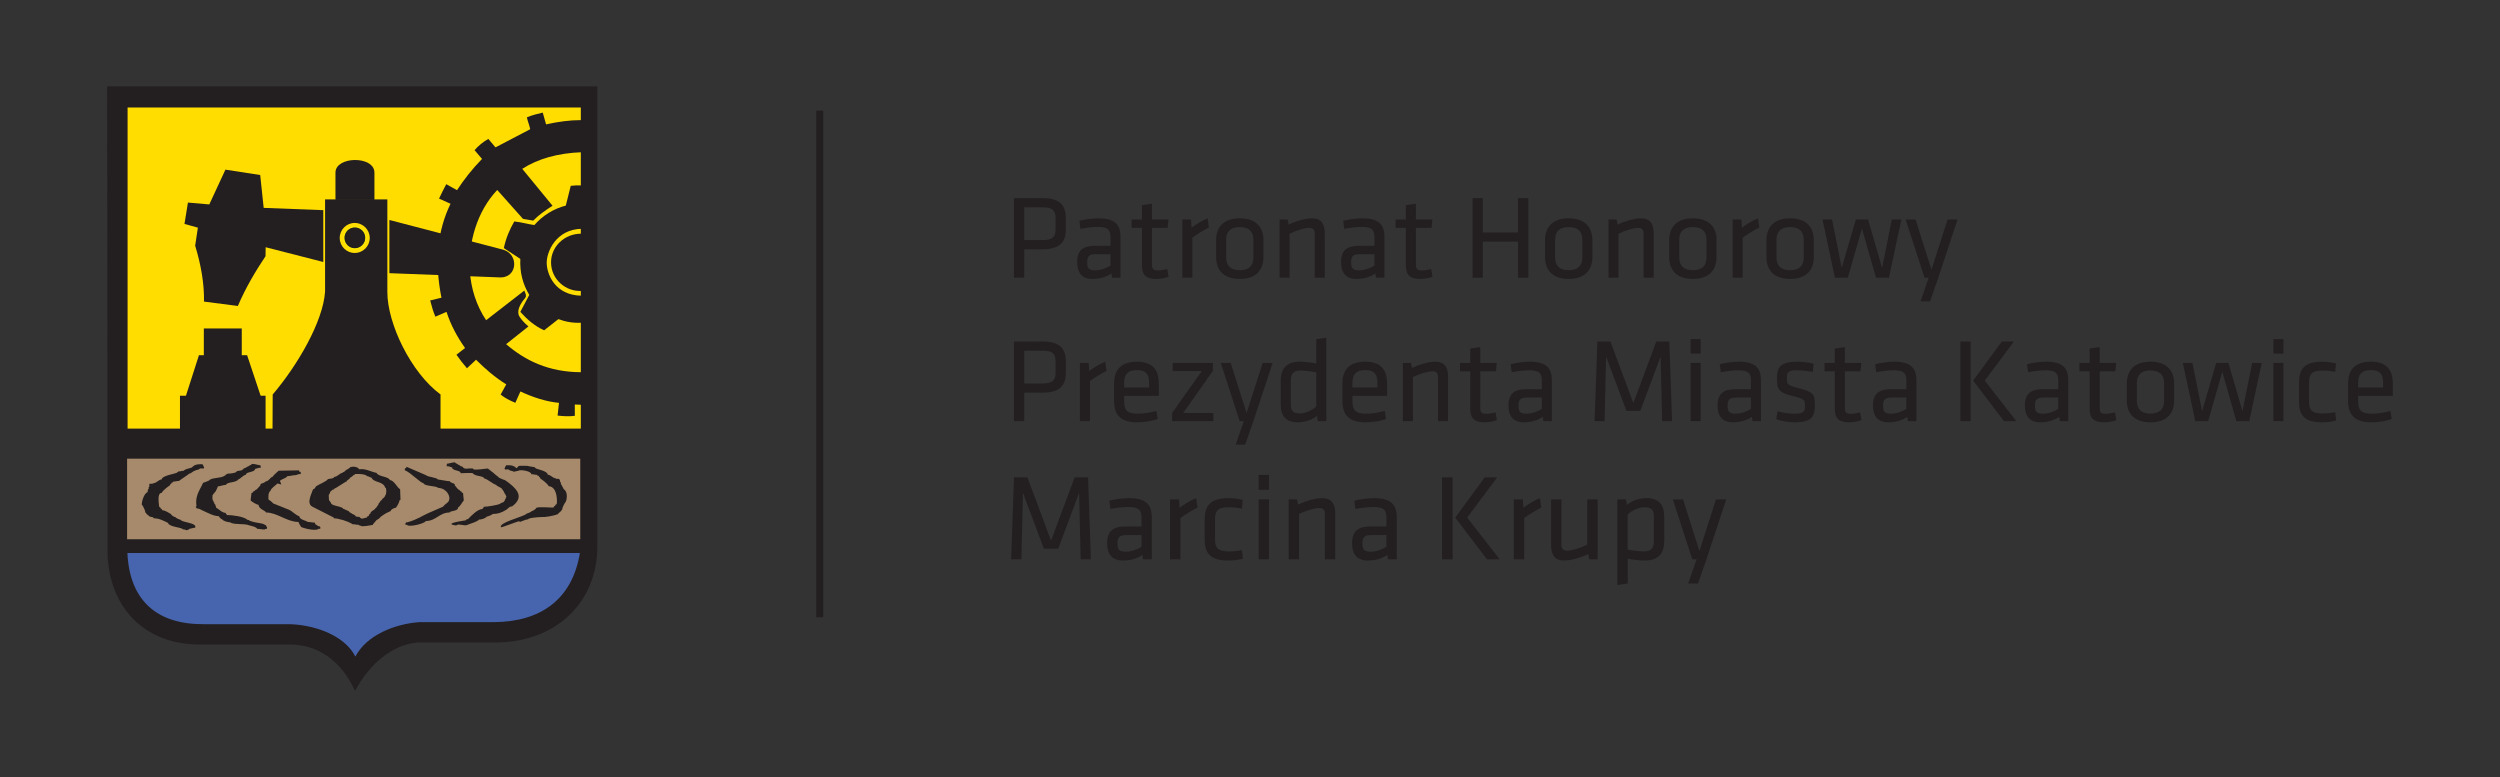 <?xml version="1.0" encoding="utf-8"?>
<!-- Generator: Adobe Illustrator 16.0.4, SVG Export Plug-In . SVG Version: 6.00 Build 0)  -->
<!DOCTYPE svg PUBLIC "-//W3C//DTD SVG 1.1//EN" "http://www.w3.org/Graphics/SVG/1.1/DTD/svg11.dtd">
<svg version="1.1" id="Warstwa_1" xmlns="http://www.w3.org/2000/svg" xmlns:xlink="http://www.w3.org/1999/xlink" x="0px" y="0px"
	 width="482.5px" height="150px" viewBox="0 0 482.5 150" enable-background="new 0 0 482.5 150" xml:space="preserve">
<rect x="0" y="0" width="482.5" height="150" fill="#333333" stroke="none"/>
<g>
	<path fill-rule="evenodd" clip-rule="evenodd" fill="#231F20" d="M20.69,16.659h94.591v89.033
		c-0.071,10.242-7.619,18.205-19.518,18.299H80.719c-5.032,0.348-9.513,4.293-12.197,9.35c-2.634-5.829-7.247-8.989-12.588-8.942
		H38.859c-11.945,0.095-18.121-8.31-18.108-18.17L20.69,16.659z"/>
	<rect x="24.625" y="20.748" fill-rule="evenodd" clip-rule="evenodd" fill="#FFDD00" width="87.473" height="61.971"/>
	<path fill-rule="evenodd" clip-rule="evenodd" fill="#4764AE" d="M24.589,106.729h87.331c-1.503,9.134-7.774,13.282-16.56,13.341
		H80.933c-4.637,0.335-10.17,2.457-12.351,6.654c-2.122-4.268-8.369-6.309-13.294-6.259H39.326
		C30.228,120.537,25.006,115.837,24.589,106.729"/>
	<rect x="24.53" y="88.525" fill-rule="evenodd" clip-rule="evenodd" fill="#A68A6B" width="87.462" height="15.548"/>
	<path fill-rule="evenodd" clip-rule="evenodd" fill="#231F20" d="M75.151,42.457v10.266l21.531,0.824
		c3.184-0.073,3.47-4.413,0.478-5.343L75.151,42.457z"/>
	<path fill-rule="evenodd" clip-rule="evenodd" fill="#231F20" d="M109.392,95.666v0.263c-0.011,0.369-0.096,0.717-0.204,0.918
		c-0.214,0.202-0.703,1.191-0.703,1.538c-0.131,0.142-0.203,0.142-0.203,0.274c-0.144,0-0.286,0.357-0.489,0.357
		c0,0.202-0.191,0.274-0.333,0.274c0,0.07-1.407,0.416-2.349,0.488c-0.31,0-2.385,0.024-3.159,0.37v0.072
		c-0.214,0.069-0.632,0.069-0.775,0.213c-0.131,0-0.74,0.299-0.871,0.299c0-0.144-0.071,0-0.071-0.144
		c-0.143,0-1.002,0.322-1.849,0.621v-0.739c1.384-0.549,3.089-1.038,3.256-1.348c0.131,0,0.977-0.358,0.977-0.489
		c0.274,0,0.834-0.429,0.906-0.632c0.43-0.215,2.719-0.037,3.28-0.037c0-0.069,0.202-0.355,0.345-0.355
		c0-0.073,0.072-0.132,0.072-0.203c0.072,0,0.143-0.071,0.215-0.143c0.095-0.131,0.262-3.327-1.551-3.435
		c-0.203-0.501-1.192-1.191-1.609-1.478c0-0.203-0.143-0.274-0.274-0.346v-0.072v-0.072c-0.072,0-0.215-0.071-0.287-0.071
		l-0.072-0.142c-0.345,0-0.763-0.132-1.12-0.132c0.131-0.526-2.134-1.003-2.516-0.631c-0.345,0-0.547,0.154-0.894,0.154
		c-0.204-0.191-0.513-0.144-0.728-0.252v-0.988c0.502,0.035,0.895,0.153,1.288,0.55c0,0.129,0.477-0.515,0.477-0.442
		c0.215,0,1.908-0.061,1.908,0.083c0.274,0,0.703,0.144,1.049,0.144c0.072,0.07,0.263,0.226,0.345,0.285
		c0.274,0.153,2.266,0.502,2.266,1.205c0.56,0,0.99,0.689,1.55,0.689c0,0.358,0.834-0.355,0.834,0.706l0.143,0.07v0.349l0.144,0.14
		c0,0.145,0.393,0.681,0.393,0.824C109.213,94.63,109.381,95.153,109.392,95.666 M98.387,97.847
		c0.131-0.071,0.274-0.118,0.455-0.118c2.002-1.501,1.454-2.897-0.455-4.388V97.847z M98.387,89.801v0.988
		c-0.011,0-0.035-0.01-0.047-0.023v-0.07h-0.071h-0.073v-0.072c-0.071-0.07-0.631,0-0.691,0l-0.071-0.07l-0.072-0.073l0.143-0.345
		c0-0.072,0.132-0.274,0.203-0.346C97.959,89.789,98.184,89.789,98.387,89.801 M98.387,93.341c-0.286-0.236-0.608-0.463-0.964-0.702
		c-0.192,0-1.062-0.418-1.193-0.489v-0.071c-0.727-0.489-0.823-0.738-1.55-1.229v-0.07h-0.143c0-0.144-0.06,0-0.06-0.144
		c-0.072,0-0.204-0.072-0.204-0.144c-0.059,0-0.13,0-0.13-0.072c-0.393,0-2.481,0.395-2.814,0.118v-0.069
		c-0.201-0.216-1.621,0.154-1.752-0.118c-0.13,0-0.263-0.216-0.333-0.288c-0.131,0-0.465-0.129-0.526-0.273
		c-0.273,0-0.464-0.358-0.726-0.358c0-0.048-0.073-0.096-0.144-0.142v1.441c0.478,0.143,1.062,0.226,1.062,0.596
		c0.405,0,1.991-0.083,2.324-0.012c0.466,0.703,1.979,0.419,2.255,1.049c0.465,0,1.872,1.205,2.264,1.205
		c0.131,0.284,0.787,0.452,0.989,0.654h0.073l0.059,0.217c0.202,0,0.202,0.345,0.333,0.345c0,0.284,0.643,0.966,0.513,1.169h-0.059
		c0,0.069-0.072,0.429-0.205,0.429v0.202c-0.071,0-0.129,0.143-0.202,0.215c0,0.202-0.715,0.228-0.715,0.441
		c-0.454,0.215-2.503,0.571-3.16,0.571c0,0.07-0.131,0.216-0.131,0.286c-0.071,0-0.142,0.073-0.142,0.145
		c-0.919,0-2.182,1.322-2.778,1.942c-0.072,0-0.263,0.071-0.334,0.071l-0.06,0.144c-0.072,0-0.204,0.072-0.334,0.072
		c0.584-0.072-0.823,0.096-1.753,0.322v0.594c0.071,0.015,0.144,0.025,0.228,0.035c0.202-0.428,1.598,0.098,1.991-0.07
		c0.739-0.32,1.931-0.584,2.396-1.072c0.394,0,1.252-0.216,1.455-0.561c0.192,0,1.109-0.383,1.181-0.524
		c0.93,0,1.644-0.204,2.623-0.811c0.24-0.155,0.416-0.395,0.667-0.538V93.341z M98.387,100.472v0.739
		c-0.774,0.285-1.537,0.56-1.704,0.56C96.468,101.34,97.328,100.889,98.387,100.472 M87.848,98.516v-4.757
		c0.204,0.252,0.597,0.798,0.823,0.798c0.06,0.145,0.191,0.286,0.382,0.286v0.071v0.071c0.06,0,0.262,0.205,0.322,0.205
		c0,0.414,0.13,0.976,0.13,1.405c-0.262,0.273-0.811,1.301-1.073,1.301C88.432,98.242,88.17,98.407,87.848,98.516 M87.848,89.289
		v1.441c-0.321-0.107-0.596-0.238-0.596-0.525c-0.392-0.07-0.655-0.271-1.061-0.214c0-0.131,0.072-0.345,0.072-0.489
		c0.263,0,1.061-0.274,1.526-0.274C87.8,89.24,87.824,89.264,87.848,89.289 M87.848,93.759c-0.035-0.048-0.059-0.083-0.083-0.107
		v-0.212c-0.058,0-0.189-0.073-0.189-0.146c-0.191,0-0.645-0.203-0.776-0.416c-0.512,0-1.931-0.324-2.253-0.324
		c-0.262-0.417-1.992-0.49-2.313-0.835l-3.779-1.632l-0.06,0.202v0.071h-0.203l-0.06,0.071v0.348
		c0.977,0.262,3.208,2.622,3.554,2.419c0.225,0.727,2.252,0.464,2.945,0.978c1.598,0.025,2.73,1.99,1.715,2.838
		c-0.13,0.07-0.774,0.632-0.833,0.774l-2.898,1.264c-1.169,0.513-2.015,1.204-4.041,1.765H78.37c0,0.072-0.06,0.143-0.119,0.143
		v0.274l0.059,0.071h0.321v0.072c0.752,0.371,3.542-0.453,3.542-0.822c1.99,0,2.635-1.646,4.625-1.646
		c0-0.216,0.585-0.237,1.049-0.394V93.759z M87.848,100.794v0.594C86.68,101.211,87.109,100.984,87.848,100.794 M68.987,101.28
		v-1.547c0.203,0.021,0.405,0.021,0.465,0.081v0.073l0.215,0.143c0.071,0,0.131,0,0.131,0.073c0.356,0,0.774-0.216,0.988-0.216
		c0-0.073,0.132-0.203,0.204-0.273h0.071h0.071c0-0.072,0.144-0.288,0.144-0.36c0.072,0,0.203-0.13,0.203-0.13
		c0-0.489,0.918-0.704,0.918-0.988c0.215,0,0.488-0.692,0.632-0.692v-0.216c0.143-0.071,0.345-0.417,0.417-0.562
		c0.07,0,0.417-0.345,0.417-0.486c0.214,0,0.429-0.418,0.489-0.489v-0.071v-0.073l0.143-0.143c0-0.144,0.143-0.976,0-0.976v-0.216
		l-0.143-0.072c-0.417-1.323-2.17-0.906-2.659-1.954c-0.214,0-0.561-0.287-0.834-0.287c-0.393-0.393-1.206-0.417-1.872-0.417v-1.229
		c0.071,0.036,0.132,0.072,0.19,0.107c0,0.145,0.131,0.145,0.131,0.213c1.289-0.188,2.337,0.516,3.363,0.693
		c0.358,0.776,2.241,0.632,2.599,1.406c0.763,0,1.396,1.467,1.955,1.755l0.071,2.027c-0.071,0-0.202,0.141-0.202,0.141
		c0,0.347-0.5,1.192-0.705,1.407c-0.215,0-0.976,0.275-0.976,0.632c-0.359,0.131-1.623,0.763-1.682,0.979
		c-0.357,0-0.428,0.558-0.774,0.558c-0.072,0.145-0.072,0.145-0.215,0.145c-0.13,0.201-0.56,0.561-0.56,0.69l-0.143,0.071
		c0,0.073-0.061,0.144-0.061,0.216c-0.286,0.07-2.039,0.418-2.383,0.202v-0.061c-0.072,0-0.358,0-0.358-0.142
		C69.167,101.294,69.083,101.28,68.987,101.28 M68.987,90.253v1.229h-0.442l-0.071,0.144h-0.071h-0.06
		c-0.072,0.07-0.633,0.561-0.776,0.561l-0.071,0.071v0.07v0.061c-0.131,0.071-0.62,0.357-0.62,0.562
		c-0.073,0-0.144,0.071-0.216,0.071l-1.896,1.191h-0.072h-0.058c0,0.072-0.215,0.216-0.287,0.285h-0.071h-0.072
		c-0.071,0.072-0.417,0.417-0.489,0.417v0.071v0.073c-0.072,0.071-0.213,0.487-0.274,0.487c0,0.348,0.061,0.775,0.061,1.05
		c0.142,0,0,0.07,0.142,0.07c0,0.145,0.288,0.348,0.288,0.562c0.488,0.489,2.098,0.489,2.312,0.979c0.131,0,0.978,0.429,1.121,0.487
		c0,0.216,0.56,0.358,0.632,0.502c0.13,0,0.406,0.202,0.547,0.273c0,0.192,0.215,0.238,0.442,0.265v1.547
		c-0.369-0.035-0.774-0.129-1.062-0.129v-0.073c-0.845-0.488-2.598-1.048-3.504-1.048v-0.072v-0.07l-3.636-1.85v-3.85
		c0.094-0.132,0.203-0.286,0.203-0.323c0.489-0.357,2.099-0.977,2.312-1.406c0.204-0.071,1.192-0.071,1.192-0.416
		c0.633,0,1.121-0.776,1.61-0.776l0.072-0.13c0.143,0,0.273-0.146,0.345-0.146c0.19-0.331,0.847-0.499,1.12-0.846
		C68.213,90.002,68.666,90.087,68.987,90.253 M60.785,102.248c0.238,0,0.453-0.037,0.62-0.119v-0.071h0.357l0.061-0.061v-0.285
		c-0.061,0-0.132-0.073-0.132-0.144h-0.214c-0.143-0.133-0.489-0.274-0.633-0.417c0-0.061-0.047-0.167-0.059-0.239V102.248z
		 M60.785,94.188v3.85l-0.501-0.25c-1.37-0.704,0.215-3.087,0-3.147c0.144,0,0.144-0.144,0.144-0.213
		c0.071,0,0.142-0.072,0.215-0.072C60.667,94.33,60.725,94.26,60.785,94.188 M60.785,100.912c-0.012-0.013-0.012-0.023-0.012-0.035
		c-0.345,0-0.977-0.144-1.396-0.144c-0.287-0.285-1.608-0.417-1.608-1.119c-0.431,0-1.491-1.026-1.896-1.194l-3.16-1.264
		c-0.06-0.143-0.763-0.701-0.906-0.774c0-0.562-0.071-1.323,0.418-1.681c0-0.417,1.119-1.122,1.334-1.396l0.704,0.202
		c0.071-0.059-0.286-0.691-0.214-0.691c0-0.213,1.192-0.56,1.264-0.773c0.071,0,0.143-0.071,0.143-0.145
		c0.489,0,1.121-0.203,1.681-0.203c0.274-0.143,0.561-0.214,0.906-0.214v-0.345l-0.072-0.073H57.77v-0.072l-0.072-0.212l-3.923,0.07
		c-0.358,0.357-0.917,0.775-1.192,1.193c-0.357,0-0.703,0.846-1.264,0.846c-0.144,0.202-0.633,0.417-0.847,0.417
		c0,0.07-0.131,0.144-0.203,0.144v0.202c-0.061,0.06-0.179,0.214-0.322,0.369v3.636c0.214,0.681,1.372,0.932,1.372,1.253
		c2.169,0,4.064,1.824,6.234,1.824c0,0.07,0.072,0.144,0.144,0.144c0,0.274,0.345,0.619,0.417,0.835
		c0.5,0.227,1.776,0.571,2.67,0.536V100.912z M49.948,102.08v-1.145c0.478,0.083,0.882,0.155,0.882,0.216
		c0.202,0,0.274,0.213,0.489,0.213c0,0.071,0.142,0.348,0.215,0.348v0.285l-0.073,0.061c-0.142,0-0.356,0.071-0.429,0.142
		C50.711,102.199,50.318,102.115,49.948,102.08 M49.948,90.302v-0.549c0.129,0.022,0.25,0.048,0.322,0.048
		c0,0.143,0.071,0.345,0.071,0.488C50.198,90.266,50.067,90.278,49.948,90.302 M39.266,89.943c0-0.07-0.144-0.286-0.215-0.358
		c-0.155,0-0.31,0-0.454,0.014v0.811c0.144-0.037,0.608,0.022,0.668,0.022l0.071-0.071l0.071-0.071L39.266,89.943z M49.948,89.753
		v0.549c-0.239,0.049-0.454,0.154-0.727,0.203c0,0.702-1.753,0.486-1.753,1.12c-0.43,0-1.121,0.834-1.479,0.905
		c-0.489,0.703-2.098,0.419-2.385,1.049c-0.488,0-1.121,0.286-1.538,0.286c-0.144,0.274-0.345,0.907-0.56,1.12h-0.072l-0.071,0.216
		c-0.203,0-0.203,0.345-0.345,0.345c0,0.274-0.073,0.836,0.071,1.05h0.072c0,0.07,0.07,0.418,0.203,0.418v0.214
		c0.071,0,0.143,0.144,0.213,0.216c0,0.202,0.144,0.345,0.144,0.56c0.489,0.203,1.121,0.979,1.824,0.979
		c0,0.07,0.131,0.214,0.131,0.272c0.072,0,0.143,0.072,0.143,0.144c0.977,0,3.29,0.287,3.923,0.919c0.072,0,0.287,0.059,0.357,0.059
		l0.06,0.143c0.071,0,0.215,0.072,0.357,0.072c0.119,0.119,0.834,0.237,1.431,0.346v1.145c-0.107-0.012-0.214-0.022-0.31-0.022
		c-0.215-0.419-1.193-0.562-1.609-0.693c-0.776-0.357-3.089-0.07-3.578-0.561c-0.417,0-1.335-0.214-1.538-0.561
		c-0.215,0-0.632-0.488-0.703-0.629c-0.979,0-2.242-0.705-3.017-1.05c-0.226-0.084-0.394-0.203-0.596-0.299v-3.897
		c0.238-0.455,0.465-0.848,0.596-1.205c0.214,0,1.121-0.418,1.264-0.49v-0.069c0.773-0.49,2.099-0.276,2.873-0.776v-0.059h0.143
		c0-0.144,0.072,0,0.072-0.144c0.06,0,0.204-0.072,0.204-0.144c0.071,0,0.143,0,0.143-0.072c0.417,0,1.394-0.069,1.752-0.346v-0.072
		c0.203-0.212,0.978-0.069,1.121-0.345c0.143,0,0.274-0.215,0.345-0.286c0.144,0,0.489-0.143,0.561-0.273
		c0.286,0,0.489-0.357,0.775-0.357c0-0.072,0.144-0.145,0.214-0.203C49.018,89.526,49.579,89.669,49.948,89.753 M49.948,94.021
		c-0.214,0.264-0.488,0.549-0.667,0.549c-0.06,0.132-0.204,0.273-0.418,0.273v0.071v0.071c-0.071,0-0.273,0.216-0.345,0.216
		c0,0.418-0.143,0.979-0.143,1.395c0.285,0.286,1.264,0.848,1.538,0.848c0,0.072,0.011,0.142,0.035,0.213V94.021z M38.598,89.599
		c-0.597,0.011-1.048,0.094-1.501,0.547c0,0.144-0.703,0.215-0.703,0.286c-0.216,0-0.907,0.275-0.907,0.418
		c-0.286,0-0.703,0.142-1.049,0.142c-0.071,0.072-0.287,0.216-0.357,0.275c-0.274,0.143-2.873,0.561-2.873,1.264
		c-0.561,0-0.978,0.703-1.538,0.703c0,0.143-0.703,0.143-0.847,0.143v0.562l-0.131,0.073v0.345l-0.143,0.142
		c0,0.144-0.072,0.346-0.072,0.488c-0.632,0.216-1.12,1.681-1.12,2.386c0.215,0.201,0.703,1.193,0.703,1.538
		c0.144,0.143,0.203,0.143,0.203,0.286c0.143,0,0.286,0.347,0.5,0.347c0,0.213,0.62,0.272,0.762,0.272
		c0,0.073,0.144,0.144,0.144,0.216c1.121,0,1.895,0.487,2.801,0.905v0.071v0.071c0.633,0.634,1.968,0.634,2.731,0.979v0.071
		c0.215,0.07,0.632,0.07,0.774,0.213c0.144,0,0.347-0.143,0.49-0.143c0-0.142,0.072,0,0.072-0.142c0.273,0,0.775-0.204,1.12-0.204
		c0.489-0.977-2.527-0.977-2.802-1.537c-0.143,0-0.978-0.358-0.978-0.502c-0.286,0-0.847-0.417-0.917-0.619
		c-0.418-0.214-1.048-0.704-1.609-0.704c0-0.071-0.215-0.355-0.346-0.355c0-0.073-0.072-0.133-0.072-0.206
		c-0.071,0-0.142-0.068-0.215-0.142c0-0.345-0.488-2.658,0.49-2.658c0.214-0.489,1.191-1.192,1.61-1.479
		c0-0.202,0.142-0.275,0.286-0.346v-0.072v-0.07c0.071,0,0.213-0.072,0.274-0.072l0.072-0.142c0.356,0,0.773-0.133,1.12-0.133
		c0-0.071,1.753-1.191,1.968-1.407c0.345,0,0.775-0.56,1.12-0.56c0.214-0.203,0.561-0.143,0.774-0.276v-0.068h0.06h0.072v-0.073
		c0.012-0.012,0.023-0.012,0.036-0.022V89.599z M38.598,94.368v3.897c-0.154-0.071-0.346-0.13-0.597-0.13
		c0-0.073-0.13-0.133-0.202-0.206v-0.213h0.072h0.06C37.691,96.286,38.145,95.225,38.598,94.368"/>
	<path fill-rule="evenodd" clip-rule="evenodd" fill="#231F20" d="M106.352,50.624c0-3.04,2.599-5.519,5.77-5.519h0.179
		l-0.013,11.039C109.188,56.346,106.352,53.903,106.352,50.624"/>
	<path fill-rule="evenodd" clip-rule="evenodd" fill="#231F20" d="M112.145,23.18c-0.012,2.062,0.192,4.125,0.179,6.199
		c-4.637,0.156-8.523,1.264-11.529,3.208c1.956,2.337,3.899,4.782,5.842,7.118c-1.407,0.906-2.73,1.835-3.72,2.873
		c-0.668-0.12-1.323-0.226-1.979-0.333c-1.656-1.86-3.314-3.72-4.971-5.58c-3.886,4.103-5.604,10.122-5.294,15.546
		c0.203,3.469,1.287,6.808,3.148,9.586c2.408-1.883,4.959-3.828,7.368-5.712c0.167,0.431,0.523,1.003,0.154,1.443
		c-0.919,1.073-1.491,2.207-1.264,3.161c0.132,0.56,1.014,1.573,1.908,2.312c-1.383,1.108-2.921,2.314-4.304,3.422
		c3.672,3.161,8.215,5.4,14.485,5.413c0.024,2.097-0.048,4.185-0.024,6.283c-0.393-0.013-0.81-0.024-1.204-0.049v2.183
		c-1.109,0.143-2.217,0.084-3.325-0.049c0.095-0.821,0.19-1.634,0.272-2.454c-2.408-0.228-4.899-1.015-7.451-2.195
		c-0.322,0.728-0.656,1.457-0.977,2.184c-1.156-0.466-2.099-0.992-2.837-1.587c0.356-0.655,0.727-1.31,1.084-1.968
		c-2.171-1.348-4.065-2.992-5.83-4.756c-0.585,0.547-1.169,1.097-1.753,1.646c-0.75-0.871-1.419-1.741-2.027-2.611
		c0.561-0.441,1.109-0.871,1.658-1.298c-1.514-2.134-2.754-4.436-3.577-6.976c-0.716,0.31-1.431,0.621-2.147,0.929
		c-0.416-0.964-0.726-2.026-1.001-3.134c0.727-0.18,1.443-0.358,2.17-0.525c-0.679-3.445-0.906-6.748-0.572-9.907
		c0.297-2.874,1.062-5.626,2.324-8.227c-0.774-0.368-1.441-0.632-2.216-1c0.5-1.002,0.894-1.884,1.394-2.778
		c0.692,0.381,1.383,0.775,2.074,1.156c1.358-2.075,2.933-4.09,4.829-6.032c-0.476-0.561-0.953-1.133-1.442-1.692
		c0.751-0.86,1.633-1.587,2.658-2.171c0.466,0.536,0.917,1.084,1.383,1.634c2.241-1.169,4.471-2.337,6.7-3.506
		c-0.155-0.786-0.478-1.501-0.644-2.289c0.966-0.417,2.099-0.692,3.064-0.919c0.216,0.764,0.417,1.503,0.644,2.276
		C107.639,23.501,109.904,23.18,112.145,23.18"/>
	<path fill-rule="evenodd" clip-rule="evenodd" fill="#231F20" d="M112.277,35.793c-0.621-0.048-1.408-0.024-2.123,0.071
		c-0.311,1.265-0.632,2.541-0.954,3.815c-2.336,0.598-4.458,1.907-6.068,3.755c-1.37-0.191-2.491-0.559-3.875-0.691
		c-0.87,1.491-1.645,3.303-2.015,5.139c1.062,0.692,2.123,1.395,3.182,2.086c-0.129,2.611,0.49,4.913,1.729,6.95
		c-0.572,1.098-1.156,2.182-1.729,3.278c1.313,1.466,2.779,2.731,4.591,3.554c0.917-0.715,1.836-1.442,2.753-2.159
		c1.384,0.524,2.909,0.787,4.46,0.692l-0.012-5.21c-5.151-0.096-6.641-4.161-6.701-6.236c-0.072-2.205,1.8-6.616,6.783-6.675
		L112.277,35.793z"/>
	<rect x="39.337" y="63.392" fill-rule="evenodd" clip-rule="evenodd" fill="#231F20" width="7.321" height="5.354"/>
	<rect x="34.734" y="76.375" fill-rule="evenodd" clip-rule="evenodd" fill="#231F20" width="16.524" height="6.821"/>
	<polygon fill-rule="evenodd" clip-rule="evenodd" fill="#231F20" points="35.773,76.733 38.396,68.555 47.693,68.555 
		50.437,76.783 	"/>
	<path fill-rule="evenodd" clip-rule="evenodd" fill="#231F20" d="M52.595,83.255l0.035-7.116c4.817-5.652,9.73-14.094,10.11-19.863
		V38.487h12.018v17.812c-0.025,6.153,4.578,15.666,10.264,19.827v7.381L52.595,83.255z"/>
	<path fill-rule="evenodd" clip-rule="evenodd" fill="#231F20" d="M64.744,38.583h7.522v-5.329c-0.106-3.207-7.415-3.124-7.522,0
		V38.583z"/>
	<path fill-rule="evenodd" clip-rule="evenodd" fill="#FFDD00" d="M68.451,43.03c1.61,0,2.909,1.299,2.909,2.897
		c0,1.597-1.299,2.896-2.909,2.896c-1.586,0-2.885-1.299-2.885-2.896C65.565,44.33,66.864,43.03,68.451,43.03"/>
	<path fill-rule="evenodd" clip-rule="evenodd" fill="#231F20" d="M68.475,43.781c1.179,0,2.135,0.953,2.135,2.122
		c0,1.181-0.956,2.123-2.135,2.123c-1.156,0-2.109-0.942-2.109-2.123C66.365,44.734,67.318,43.781,68.475,43.781"/>
	<path fill="none" stroke="#FFF100" stroke-width="0.205" d="M68.475,43.781c1.179,0,2.135,0.953,2.135,2.122
		c0,1.181-0.956,2.123-2.135,2.123c-1.156,0-2.109-0.942-2.109-2.123C66.365,44.734,67.318,43.781,68.475,43.781z"/>
	<path fill-rule="evenodd" clip-rule="evenodd" fill="#231F20" d="M50.89,40.121l11.504,0.441v10.002l-11.123-2.85l-0.024,1.731
		c-1.966,2.944-3.815,6.056-5.341,9.608l-6.534-0.846c0.059-3.506-0.584-7.105-1.705-10.79l0.525-3.481l-2.588-0.715l0.668-4.126
		l4.124,0.359l3.111-6.713l6.713,1.038L50.89,40.121z"/>
	<path fill="#231F20" d="M195.691,38.239h5.56c3.3,0,4.452,1.432,4.452,3.783v2.284c0,2.376-1.152,3.806-4.452,3.806h-3.575v5.491
		h-1.984V38.239z M201.182,40.016h-3.506v6.32h3.506c1.893,0,2.538-0.531,2.538-2.03v-2.26
		C203.72,40.523,203.074,40.016,201.182,40.016"/>
	<path fill="#231F20" d="M216.264,53.603h-1.636l-0.117-0.83c-0.991,0.691-2.282,1.061-3.645,1.061
		c-2.099,0-2.975-1.246-2.975-3.229c0-2.33,1.176-3.161,3.437-3.161h2.998V45.69c0-1.407-0.622-1.893-2.444-1.893
		c-1.084,0-2.492,0.186-3.368,0.37l-0.207-1.545c1.062-0.276,2.491-0.485,3.69-0.485c3.205,0,4.267,1.245,4.267,3.646V53.603z
		 M214.326,49.059h-2.859c-1.2,0-1.638,0.369-1.638,1.5c0,1.153,0.207,1.614,1.591,1.614c0.97,0,2.054-0.369,2.906-0.921V49.059z"/>
	<path fill="#231F20" d="M225.533,53.417c-0.69,0.254-1.521,0.416-2.352,0.416c-1.892,0-2.791-0.692-2.791-2.561v-7.289h-1.984
		v-1.614h1.984v-2.769l1.938-0.277v3.046h3.183l-0.161,1.614h-3.021v6.965c0,0.83,0.115,1.246,1.152,1.246
		c0.531,0,1.084-0.091,1.8-0.277L225.533,53.417z"/>
	<path fill="#231F20" d="M233.328,43.914c-1.062,0.508-2.283,1.292-3.205,1.938v7.75h-1.938V42.369h1.683l0.116,1.567
		c0.831-0.646,1.983-1.337,3.091-1.799L233.328,43.914z"/>
	<path fill="#231F20" d="M239.277,53.833c-3.274,0-4.567-1.868-4.567-4.221v-3.253c0-2.353,1.293-4.221,4.567-4.221
		c3.275,0,4.568,1.869,4.568,4.221v3.253C243.846,51.965,242.553,53.833,239.277,53.833 M239.277,43.822
		c-1.754,0-2.63,0.83-2.63,2.469v3.391c0,1.637,0.876,2.467,2.63,2.467c1.753,0,2.632-0.83,2.632-2.467v-3.391
		C241.909,44.652,241.03,43.822,239.277,43.822"/>
	<path fill="#231F20" d="M253.737,53.603v-8.582c0-0.738-0.37-1.039-1.085-1.039c-0.831,0-2.561,0.509-3.76,1.131v8.489h-1.938
		V42.368h1.569l0.184,0.97c1.248-0.6,3.185-1.199,4.522-1.199c1.798,0,2.443,1.129,2.443,2.86v8.604H253.737z"/>
	<path fill="#231F20" d="M267.204,53.603h-1.637l-0.116-0.83c-0.992,0.691-2.283,1.061-3.645,1.061
		c-2.099,0-2.976-1.246-2.976-3.229c0-2.33,1.176-3.161,3.438-3.161h2.997V45.69c0-1.407-0.62-1.893-2.443-1.893
		c-1.085,0-2.492,0.186-3.369,0.37l-0.207-1.545c1.062-0.276,2.491-0.485,3.69-0.485c3.206,0,4.268,1.245,4.268,3.646V53.603z
		 M265.266,49.059h-2.859c-1.199,0-1.638,0.369-1.638,1.5c0,1.153,0.207,1.614,1.591,1.614c0.97,0,2.055-0.369,2.906-0.921V49.059z"
		/>
	<path fill="#231F20" d="M276.473,53.417c-0.691,0.254-1.52,0.416-2.352,0.416c-1.892,0-2.792-0.692-2.792-2.561v-7.289h-1.984
		v-1.614h1.984v-2.769l1.938-0.277v3.046h3.185l-0.161,1.614h-3.023v6.965c0,0.83,0.116,1.246,1.154,1.246
		c0.532,0,1.085-0.091,1.798-0.277L276.473,53.417z"/>
	<polygon fill="#231F20" points="292.986,53.603 292.986,46.636 286.182,46.636 286.182,53.603 284.197,53.603 284.197,38.24 
		286.182,38.24 286.182,44.86 292.986,44.86 292.986,38.24 294.97,38.24 294.97,53.603 	"/>
	<path fill="#231F20" d="M302.761,53.833c-3.274,0-4.567-1.868-4.567-4.221v-3.253c0-2.353,1.293-4.221,4.567-4.221
		c3.276,0,4.569,1.869,4.569,4.221v3.253C307.33,51.965,306.037,53.833,302.761,53.833 M302.761,43.822
		c-1.753,0-2.63,0.83-2.63,2.469v3.391c0,1.637,0.877,2.467,2.63,2.467c1.754,0,2.631-0.83,2.631-2.467v-3.391
		C305.392,44.652,304.515,43.822,302.761,43.822"/>
	<path fill="#231F20" d="M317.222,53.603v-8.582c0-0.738-0.369-1.039-1.085-1.039c-0.829,0-2.56,0.509-3.76,1.131v8.489h-1.938
		V42.368h1.568l0.186,0.97c1.245-0.6,3.184-1.199,4.522-1.199c1.799,0,2.444,1.129,2.444,2.86v8.604H317.222z"/>
	<path fill="#231F20" d="M326.721,53.833c-3.273,0-4.566-1.868-4.566-4.221v-3.253c0-2.353,1.293-4.221,4.566-4.221
		c3.276,0,4.57,1.869,4.57,4.221v3.253C331.291,51.965,329.997,53.833,326.721,53.833 M326.721,43.822
		c-1.754,0-2.629,0.83-2.629,2.469v3.391c0,1.637,0.875,2.467,2.629,2.467c1.756,0,2.63-0.83,2.63-2.467v-3.391
		C329.351,44.652,328.477,43.822,326.721,43.822"/>
	<path fill="#231F20" d="M339.543,43.914c-1.06,0.508-2.284,1.292-3.207,1.938v7.75H334.4V42.369h1.682l0.118,1.567
		c0.83-0.646,1.983-1.337,3.088-1.799L339.543,43.914z"/>
	<path fill="#231F20" d="M345.49,53.833c-3.273,0-4.566-1.868-4.566-4.221v-3.253c0-2.353,1.293-4.221,4.566-4.221
		c3.276,0,4.572,1.869,4.572,4.221v3.253C350.062,51.965,348.767,53.833,345.49,53.833 M345.49,43.822
		c-1.751,0-2.628,0.83-2.628,2.469v3.391c0,1.637,0.877,2.467,2.628,2.467c1.757,0,2.633-0.83,2.633-2.467v-3.391
		C348.123,44.652,347.247,43.822,345.49,43.822"/>
	<polygon fill="#231F20" points="362.072,53.603 359.354,44.075 356.631,53.603 354.14,53.603 351.74,42.368 353.586,42.368 
		355.453,51.688 358.176,42.368 360.529,42.368 363.251,51.688 365.119,42.368 366.964,42.368 364.564,53.603 	"/>
	<polygon fill="#231F20" points="372.241,53.603 371.435,53.603 367.79,42.368 369.703,42.368 372.771,52.058 375.886,42.368 
		377.802,42.368 374.086,53.603 372.496,58.148 370.673,58.148 	"/>
	<path fill="#231F20" d="M195.691,65.911h5.56c3.3,0,4.452,1.432,4.452,3.783v2.285c0,2.375-1.152,3.806-4.452,3.806h-3.575v5.489
		h-1.984V65.911z M201.182,67.688h-3.506v6.321h3.506c1.893,0,2.538-0.532,2.538-2.03v-2.262
		C203.72,68.196,203.074,67.688,201.182,67.688"/>
	<path fill="#231F20" d="M213.565,71.586c-1.062,0.508-2.284,1.292-3.207,1.938v7.75h-1.938V70.042h1.685l0.115,1.568
		c0.83-0.646,1.983-1.338,3.091-1.8L213.565,71.586z"/>
	<path fill="#231F20" d="M219.63,79.845c1.107,0,2.329-0.209,3.553-0.532l0.254,1.548c-1.062,0.391-2.561,0.646-3.968,0.646
		c-3.322,0-4.452-1.59-4.452-4.13v-3.367c0-2.33,1.062-4.2,4.405-4.2c3.321,0,4.222,1.916,4.222,4.246v2.351h-6.688v0.948
		C216.955,79.129,217.438,79.845,219.63,79.845 M216.955,74.792h4.82V73.87c0-1.567-0.53-2.445-2.354-2.445
		c-1.821,0-2.467,0.878-2.467,2.445V74.792z"/>
	<polygon fill="#231F20" points="226.339,70.042 234.09,70.042 234.066,71.61 228.346,79.707 234.159,79.707 234.159,81.274 
		226.223,81.274 226.223,79.707 231.943,71.61 226.339,71.61 	"/>
	<polygon fill="#231F20" points="240.062,81.274 239.253,81.274 235.609,70.042 237.523,70.042 240.592,79.73 243.706,70.042 
		245.621,70.042 241.906,81.274 240.314,85.82 238.494,85.82 	"/>
	<path fill="#231F20" d="M247.186,73.479c0-2.239,1.015-3.669,3.646-3.669c0.99,0,2.307,0.163,3.205,0.348v-4.707l1.937-0.276v16.1
		h-1.636l-0.162-1.014c-0.924,0.738-2.237,1.245-3.714,1.245c-2.214,0-3.275-1.177-3.275-3.438V73.479z M254.036,71.864
		c-1.038-0.208-2.308-0.347-3.092-0.347c-1.29,0-1.82,0.6-1.82,1.961v4.589c0,1.154,0.368,1.73,1.729,1.73
		c1.107,0,2.353-0.599,3.184-1.336V71.864z"/>
	<path fill="#231F20" d="M263.697,79.845c1.106,0,2.33-0.209,3.554-0.532l0.252,1.548c-1.06,0.391-2.559,0.646-3.966,0.646
		c-3.322,0-4.452-1.59-4.452-4.13v-3.367c0-2.33,1.061-4.2,4.406-4.2c3.321,0,4.219,1.916,4.219,4.246v2.351h-6.688v0.948
		C261.022,79.129,261.508,79.845,263.697,79.845 M261.022,74.792h4.819V73.87c0-1.567-0.528-2.445-2.351-2.445
		s-2.469,0.878-2.469,2.445V74.792z"/>
	<path fill="#231F20" d="M277.534,81.274v-8.581c0-0.738-0.369-1.038-1.084-1.038c-0.831,0-2.562,0.508-3.76,1.13v8.488h-1.938
		V70.042h1.57l0.184,0.969c1.246-0.602,3.185-1.201,4.521-1.201c1.8,0,2.445,1.131,2.445,2.862v8.603H277.534z"/>
	<path fill="#231F20" d="M288.902,81.09c-0.692,0.254-1.522,0.416-2.354,0.416c-1.891,0-2.79-0.693-2.79-2.562v-7.289h-1.983v-1.614
		h1.983v-2.77l1.937-0.275v3.044h3.186l-0.162,1.614h-3.023v6.965c0,0.832,0.118,1.246,1.154,1.246c0.53,0,1.083-0.093,1.8-0.276
		L288.902,81.09z"/>
	<path fill="#231F20" d="M299.51,81.274h-1.637l-0.115-0.829c-0.992,0.69-2.283,1.061-3.645,1.061c-2.098,0-2.975-1.245-2.975-3.23
		c0-2.327,1.175-3.16,3.438-3.16h2.997v-1.752c0-1.408-0.621-1.894-2.444-1.894c-1.084,0-2.491,0.186-3.368,0.37l-0.208-1.545
		c1.062-0.276,2.492-0.486,3.691-0.486c3.206,0,4.266,1.247,4.266,3.646V81.274z M297.573,76.729h-2.86
		c-1.199,0-1.636,0.37-1.636,1.5c0,1.154,0.204,1.615,1.59,1.615c0.968,0,2.055-0.37,2.906-0.923V76.729z"/>
	<polygon fill="#231F20" points="309.978,68.818 309.679,81.274 307.763,81.274 308.295,65.913 310.808,65.913 315.236,77.791 
		319.667,65.913 322.18,65.913 322.71,81.274 320.796,81.274 320.496,68.818 316.575,79.291 313.899,79.291 	"/>
	<path fill="#231F20" d="M326.282,65.451h1.937v2.791h-1.937V65.451z M326.282,70.041h1.937v11.234h-1.937V70.041z"/>
	<path fill="#231F20" d="M339.865,81.274h-1.637l-0.115-0.829c-0.993,0.69-2.283,1.061-3.645,1.061c-2.099,0-2.975-1.245-2.975-3.23
		c0-2.327,1.175-3.16,3.436-3.16h2.999v-1.752c0-1.408-0.622-1.894-2.446-1.894c-1.082,0-2.49,0.186-3.368,0.37l-0.206-1.545
		c1.061-0.276,2.492-0.486,3.689-0.486c3.207,0,4.268,1.247,4.268,3.646V81.274z M337.929,76.729h-2.86
		c-1.199,0-1.638,0.37-1.638,1.5c0,1.154,0.208,1.615,1.592,1.615c0.969,0,2.054-0.37,2.906-0.923V76.729z"/>
	<path fill="#231F20" d="M346.392,81.506c-1.154,0-2.676-0.253-3.575-0.6l0.253-1.522c0.969,0.277,2.237,0.461,3.206,0.461
		c1.776,0,2.078-0.324,2.078-1.522c0-1.199-0.096-1.338-2.355-1.891c-2.791-0.692-3.044-1.27-3.044-3.599
		c0-2.077,0.924-3.023,3.874-3.023c1.086,0,2.261,0.139,3.184,0.392l-0.139,1.592c-0.945-0.185-2.19-0.323-3.112-0.323
		c-1.661,0-1.892,0.393-1.892,1.407c0,1.245,0.023,1.477,1.913,1.938c3.229,0.808,3.484,1.199,3.484,3.438
		C350.267,80.444,349.596,81.506,346.392,81.506"/>
	<path fill="#231F20" d="M359.259,81.09c-0.69,0.254-1.522,0.416-2.353,0.416c-1.891,0-2.792-0.693-2.792-2.562v-7.289h-1.983
		v-1.614h1.983v-2.77l1.938-0.275v3.044h3.184l-0.16,1.614h-3.023v6.965c0,0.832,0.115,1.246,1.154,1.246
		c0.529,0,1.083-0.093,1.8-0.276L359.259,81.09z"/>
	<path fill="#231F20" d="M369.867,81.274h-1.639l-0.115-0.829c-0.99,0.69-2.281,1.061-3.645,1.061c-2.098,0-2.974-1.245-2.974-3.23
		c0-2.327,1.176-3.16,3.437-3.16h2.999v-1.752c0-1.408-0.624-1.894-2.444-1.894c-1.085,0-2.492,0.186-3.37,0.37l-0.206-1.545
		c1.061-0.276,2.491-0.486,3.69-0.486c3.206,0,4.267,1.247,4.267,3.646V81.274z M367.931,76.729h-2.862
		c-1.197,0-1.636,0.37-1.636,1.5c0,1.154,0.206,1.615,1.591,1.615c0.968,0,2.054-0.37,2.907-0.923V76.729z"/>
	<path fill="#231F20" d="M380.336,81.274h-1.984V65.911h1.984V81.274z M383.056,73.455l6.09,7.82h-2.374l-5.951-7.82l5.536-7.543
		h2.328L383.056,73.455z"/>
	<path fill="#231F20" d="M399.177,81.274h-1.636l-0.116-0.829c-0.992,0.69-2.283,1.061-3.646,1.061c-2.097,0-2.974-1.245-2.974-3.23
		c0-2.327,1.175-3.16,3.434-3.16h3.001v-1.752c0-1.408-0.622-1.894-2.446-1.894c-1.082,0-2.49,0.186-3.368,0.37l-0.206-1.545
		c1.061-0.276,2.492-0.486,3.69-0.486c3.207,0,4.267,1.247,4.267,3.646V81.274z M397.24,76.729h-2.861
		c-1.198,0-1.637,0.37-1.637,1.5c0,1.154,0.206,1.615,1.592,1.615c0.968,0,2.053-0.37,2.906-0.923V76.729z"/>
	<path fill="#231F20" d="M408.447,81.09c-0.691,0.254-1.522,0.416-2.353,0.416c-1.893,0-2.793-0.693-2.793-2.562v-7.289h-1.983
		v-1.614h1.983v-2.77l1.938-0.275v3.044h3.184l-0.159,1.614h-3.024v6.965c0,0.832,0.116,1.246,1.154,1.246
		c0.53,0,1.084-0.093,1.799-0.276L408.447,81.09z"/>
	<path fill="#231F20" d="M415.041,81.506c-3.276,0-4.567-1.868-4.567-4.221v-3.254c0-2.353,1.291-4.221,4.567-4.221
		c3.275,0,4.568,1.869,4.568,4.221v3.254C419.609,79.638,418.316,81.506,415.041,81.506 M415.041,71.494
		c-1.754,0-2.631,0.83-2.631,2.469v3.391c0,1.636,0.877,2.467,2.631,2.467c1.755,0,2.63-0.831,2.63-2.467v-3.391
		C417.671,72.324,416.796,71.494,415.041,71.494"/>
	<polygon fill="#231F20" points="431.623,81.274 428.902,71.749 426.18,81.274 423.688,81.274 421.289,70.042 423.135,70.042 
		425.003,79.358 427.727,70.042 430.079,70.042 432.8,79.358 434.669,70.042 436.514,70.042 434.114,81.274 	"/>
	<path fill="#231F20" d="M438.769,65.451h1.938v2.791h-1.938V65.451z M438.769,70.041h1.938v11.234h-1.938V70.041z"/>
	<path fill="#231F20" d="M443.703,77.422v-3.527c0-2.584,0.97-4.082,4.476-4.082c0.991,0,2.101,0.16,2.676,0.345l-0.162,1.614
		c-0.874-0.186-1.684-0.254-2.468-0.254c-1.938,0-2.584,0.555-2.584,2.307v3.669c0,1.752,0.646,2.305,2.584,2.305
		c0.784,0,1.594-0.069,2.468-0.253l0.187,1.615c-0.577,0.184-1.709,0.346-2.7,0.346C444.58,81.506,443.703,80.006,443.703,77.422"/>
	<path fill="#231F20" d="M457.795,79.845c1.106,0,2.332-0.209,3.554-0.532l0.252,1.548c-1.062,0.391-2.559,0.646-3.967,0.646
		c-3.322,0-4.452-1.59-4.452-4.13v-3.367c0-2.33,1.062-4.2,4.407-4.2c3.321,0,4.221,1.916,4.221,4.246v2.351h-6.691v0.948
		C455.118,79.129,455.605,79.845,457.795,79.845 M455.118,74.792h4.821V73.87c0-1.567-0.529-2.445-2.351-2.445
		c-1.823,0-2.471,0.878-2.471,2.445V74.792z"/>
	
		<line fill="none" stroke="#231F20" stroke-width="1.346" stroke-miterlimit="10" x1="158.211" y1="21.357" x2="158.211" y2="119.135"/>
	<polygon fill="#231F20" points="197.434,95.121 197.125,107.946 195.153,107.946 195.699,92.13 198.289,92.13 202.849,104.358 
		207.407,92.13 209.997,92.13 210.543,107.946 208.571,107.946 208.263,95.121 204.225,105.903 201.47,105.903 	"/>
	<path fill="#231F20" d="M222.303,107.946h-1.686l-0.119-0.855c-1.021,0.714-2.352,1.093-3.753,1.093
		c-2.16,0-3.062-1.284-3.062-3.325c0-2.399,1.21-3.255,3.538-3.255h3.087V99.8c0-1.448-0.642-1.947-2.518-1.947
		c-1.115,0-2.563,0.19-3.467,0.38l-0.213-1.592c1.092-0.284,2.564-0.499,3.799-0.499c3.302,0,4.394,1.285,4.394,3.753V107.946z
		 M220.308,103.267h-2.944c-1.235,0-1.686,0.381-1.686,1.544c0,1.188,0.213,1.663,1.638,1.663c0.997,0,2.114-0.381,2.992-0.951
		V103.267z"/>
	<path fill="#231F20" d="M231.115,97.972c-1.093,0.521-2.35,1.33-3.299,1.996v7.979h-1.996V96.382h1.733l0.118,1.615
		c0.855-0.668,2.043-1.378,3.183-1.854L231.115,97.972z"/>
	<path fill="#231F20" d="M232.496,103.979v-3.63c0-2.663,0.997-4.207,4.605-4.207c1.021,0,2.163,0.168,2.757,0.356l-0.167,1.663
		c-0.902-0.189-1.733-0.26-2.541-0.26c-1.996,0-2.66,0.567-2.66,2.374v3.775c0,1.807,0.664,2.375,2.66,2.375
		c0.808,0,1.639-0.071,2.541-0.261l0.189,1.663c-0.595,0.189-1.758,0.355-2.779,0.355
		C233.398,108.184,232.496,106.639,232.496,103.979"/>
	<path fill="#231F20" d="M242.923,91.653h1.995v2.874h-1.995V91.653z M242.923,96.381h1.995v11.563h-1.995V96.381z"/>
	<path fill="#231F20" d="M255.7,107.946V99.11c0-0.759-0.377-1.067-1.115-1.067c-0.854,0-2.636,0.522-3.871,1.163v8.74h-1.996
		V96.381h1.616l0.19,0.998c1.281-0.62,3.277-1.237,4.653-1.237c1.853,0,2.52,1.166,2.52,2.946v8.858H255.7z"/>
	<path fill="#231F20" d="M269.574,107.946h-1.688l-0.118-0.855c-1.021,0.714-2.352,1.093-3.754,1.093
		c-2.159,0-3.062-1.284-3.062-3.325c0-2.399,1.211-3.255,3.538-3.255h3.086V99.8c0-1.448-0.641-1.947-2.515-1.947
		c-1.117,0-2.567,0.19-3.469,0.38l-0.213-1.592c1.091-0.284,2.564-0.499,3.799-0.499c3.301,0,4.395,1.285,4.395,3.753V107.946z
		 M267.577,103.267h-2.942c-1.234,0-1.688,0.381-1.688,1.544c0,1.188,0.215,1.663,1.641,1.663c0.997,0,2.112-0.381,2.99-0.951
		V103.267z"/>
	<path fill="#231F20" d="M280.359,107.944h-2.042V92.13h2.042V107.944z M283.162,99.895l6.271,8.05h-2.447l-6.126-8.05l5.699-7.765
		h2.397L283.162,99.895z"/>
	<path fill="#231F20" d="M297.462,97.972c-1.091,0.521-2.351,1.33-3.302,1.996v7.979h-1.992V96.382h1.731l0.119,1.615
		c0.854-0.668,2.043-1.378,3.184-1.854L297.462,97.972z"/>
	<path fill="#231F20" d="M301.359,96.381v8.835c0,0.758,0.379,1.067,1.116,1.067c0.854,0,2.636-0.522,3.87-1.163v-8.739h1.997
		v11.565h-1.616l-0.189-0.998c-1.282,0.618-3.277,1.235-4.655,1.235c-1.853,0-2.519-1.165-2.519-2.945v-8.857H301.359z"/>
	<path fill="#231F20" d="M321.192,104.405c0,2.305-1.045,3.778-3.751,3.778c-1.022,0-2.374-0.166-3.303-0.355v4.795l-1.995,0.286
		V96.382h1.687l0.168,1.043c0.948-0.76,2.302-1.281,3.821-1.281c2.28,0,3.373,1.21,3.373,3.537V104.405z M314.139,106.069
		c1.068,0.214,2.375,0.356,3.184,0.356c1.329,0,1.874-0.616,1.874-2.021v-4.725c0-1.188-0.378-1.781-1.78-1.781
		c-1.139,0-2.422,0.618-3.277,1.379V106.069z"/>
	<polygon fill="#231F20" points="327.44,107.946 326.61,107.946 322.857,96.381 324.828,96.381 327.988,106.354 331.192,96.381 
		333.163,96.381 329.341,107.946 327.702,112.626 325.825,112.626 	"/>
</g>
</svg>
